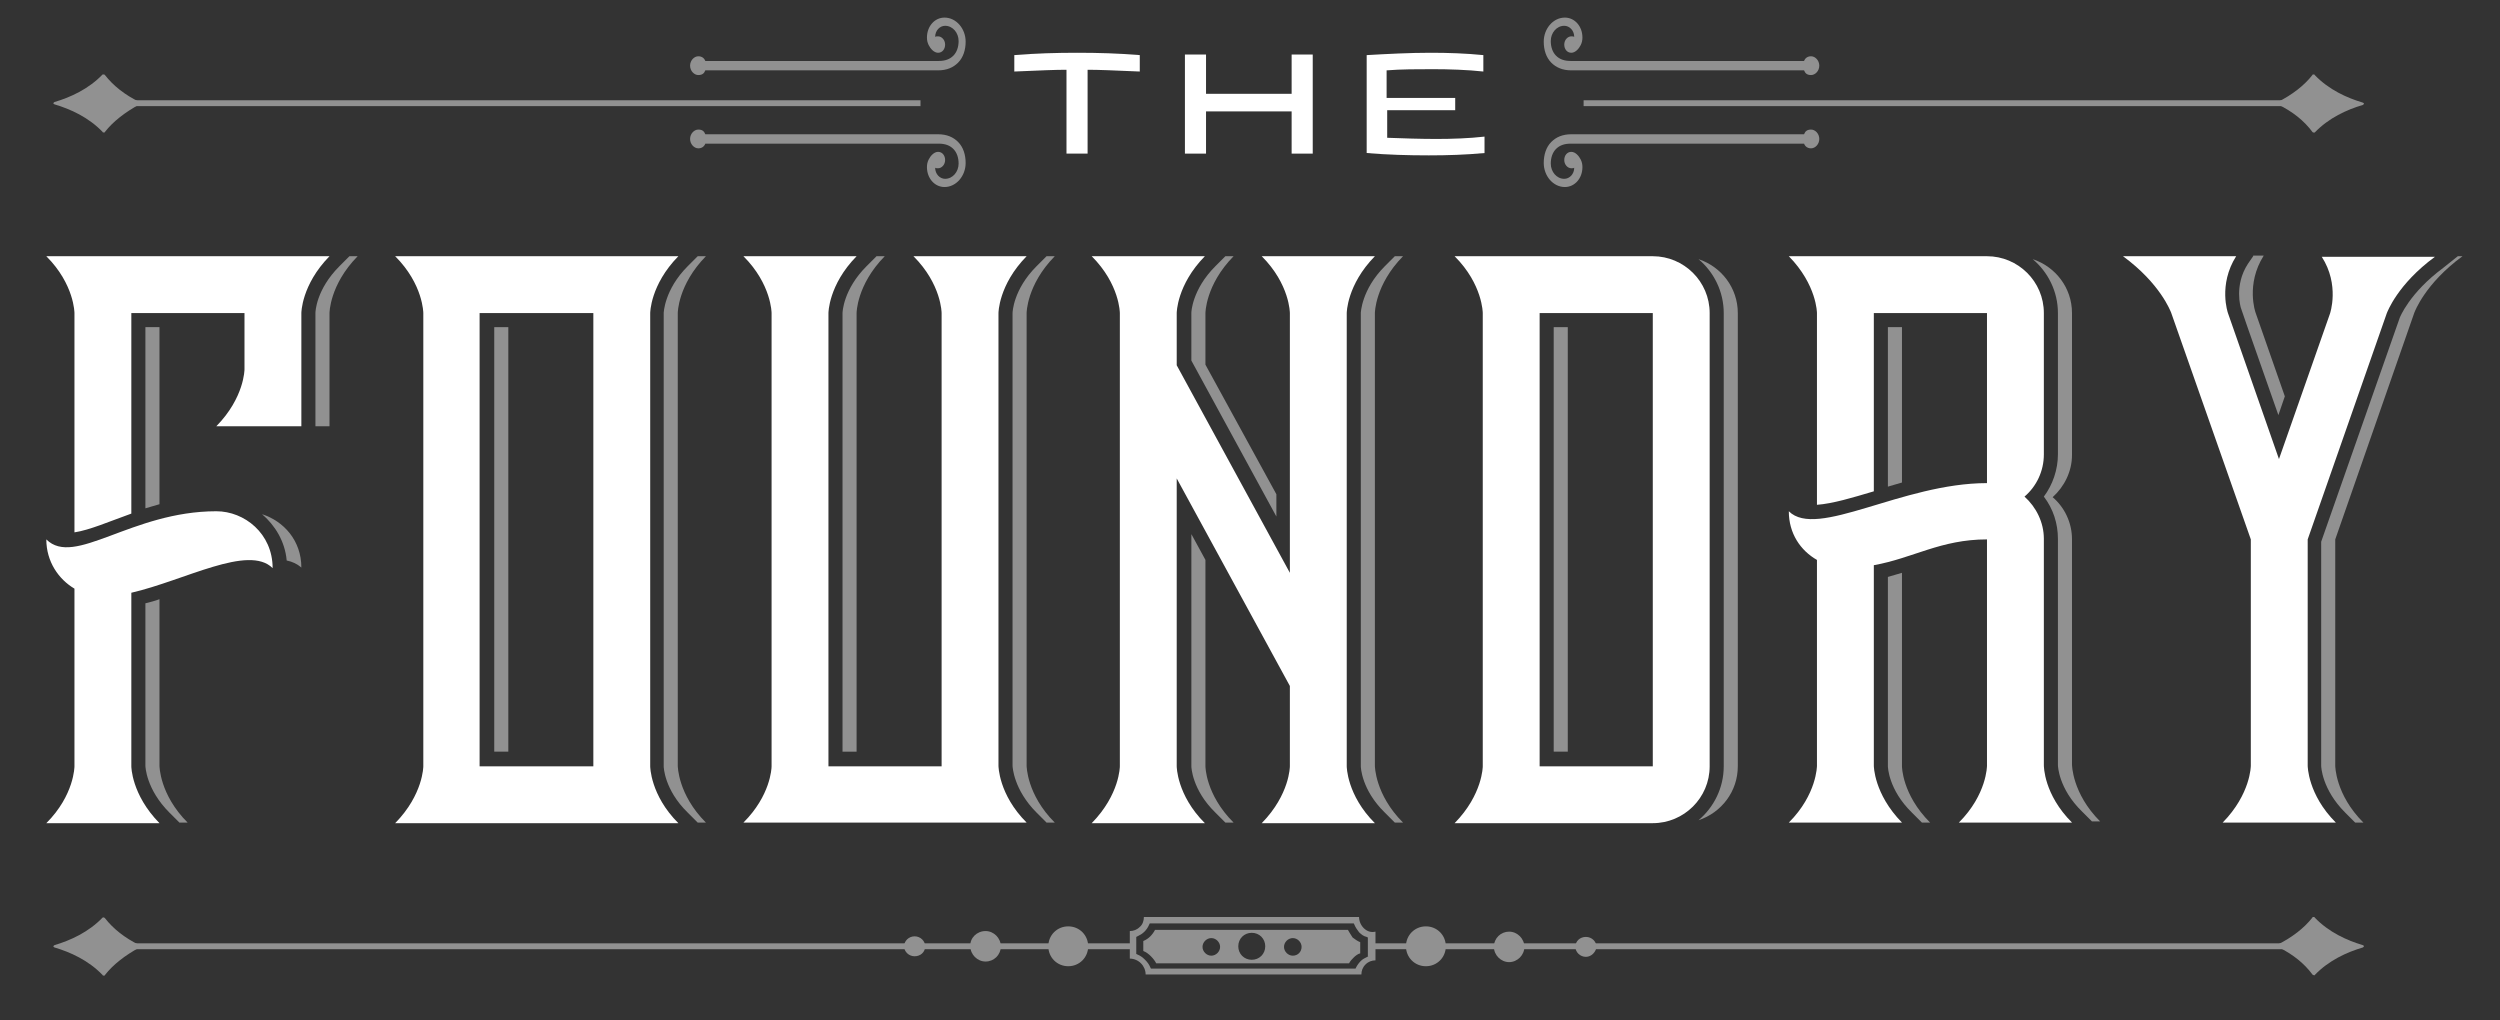 <?xml version="1.0" encoding="UTF-8"?> <svg xmlns="http://www.w3.org/2000/svg" xmlns:xlink="http://www.w3.org/1999/xlink" version="1.1" id="Layer_1" x="0px" y="0px" viewBox="0 0 426.4 174" style="enable-background:new 0 0 426.4 174;" xml:space="preserve"><rect x="0" y="0" width="426.4" height="174" fill="#333333" stroke="none"/> <style type="text/css"> .st0{fill:#919191;} .st1{fill:#FFFFFF;} .st2{fill-rule:evenodd;clip-rule:evenodd;fill:#919191;} </style> <g> <g> <g> <path class="st0" d="M27.2,102.2c-0.8,0.3-1.6,0.5-2.4,0.7v27.7c0,0.1,0.1,4,4.1,8l1.7,1.7h1.4c-4.8-4.8-4.8-9.7-4.8-9.7V102.2z"></path> <path class="st0" d="M27.2,55.8h-2.4v30.9c0.8-0.2,1.6-0.5,2.4-0.7V55.8z"></path> <path class="st0" d="M44.7,87.7c2.2,1.9,3.9,4.6,4.2,7.9c1,0.2,1.8,0.6,2.5,1.2l0,0C51.4,92.2,48.4,88.9,44.7,87.7z"></path> <path class="st0" d="M56.2,53.4c0,0,0-4.8,4.8-9.7h-1.4l-1.7,1.7c-4,4-4.1,7.8-4.1,8l0,19.3h2.4L56.2,53.4L56.2,53.4L56.2,53.4z"></path> </g> <g> <polygon class="st0" points="36.9,87.2 36.9,87.2 36.9,87.2 "></polygon> <path class="st1" d="M46.5,96.9L46.5,96.9c-4.1-4.1-15,2.1-24.1,4.2v29.6c0,0,0,4.8,4.8,9.7H7.9c4.8-4.8,4.8-9.7,4.8-9.7v-30.3 C10,98.8,7.9,95.8,7.9,92c4.8,4.8,14.5-4.8,29-4.8C41.7,87.2,46.5,91,46.5,96.9z M51.4,53.4L51.4,53.4c0,0,0-4.8,4.8-9.7H7.9 c4.8,4.8,4.8,9.7,4.8,9.7v37.4c2.6-0.4,5.8-1.8,9.7-3.2V53.4h19.3V63c0,0,0,4.8-4.8,9.7h14.5L51.4,53.4L51.4,53.4z"></path> </g> </g> <g> <g> <rect x="265" y="55.8" class="st0" width="2.4" height="72.4"></rect> <path class="st0" d="M289.7,44.2c2.6,2.2,4.3,5.5,4.3,9.2v77.3c0,3.7-1.7,7-4.3,9.2c3.9-1.3,6.7-4.9,6.7-9.2V53.4 C296.4,49.1,293.6,45.5,289.7,44.2z"></path> </g> <path class="st1" d="M281.9,43.7h-33.8c4.8,4.8,4.8,9.7,4.8,9.7v77.3c0,0,0,4.8-4.8,9.7l33.8,0c5.3,0,9.7-4.3,9.7-9.7V53.4 C291.6,48,287.2,43.7,281.9,43.7z M281.9,130.7h-19.3V53.4h19.3V130.7z"></path> </g> <g> <g> <path class="st0" d="M172.7,53.4v77.2c0,0.2,0.2,4.1,4.1,8l1.7,1.7h1.4c-4.8-4.8-4.8-9.7-4.8-9.7h0V53.4c0,0,0-4.8,4.8-9.7h-1.4 l-1.7,1.7C172.8,49.4,172.7,53.3,172.7,53.4z"></path> <path class="st0" d="M143.7,53.4v74.8h2.4V53.4c0,0,0-4.8,4.8-9.7h-1.4l-1.7,1.7C143.8,49.4,143.7,53.3,143.7,53.4z"></path> </g> <path class="st1" d="M175.1,140.3c-4.8-4.8-4.8-9.7-4.8-9.7h0V53.4c0,0,0-4.8,4.8-9.7h-19.3c4.8,4.8,4.8,9.7,4.8,9.7v77.3l-19.3,0 V53.4c0,0,0-4.8,4.8-9.7h-19.3c4.8,4.8,4.8,9.7,4.8,9.7v77.3c0,0.4-0.2,5-4.8,9.6H175.1z"></path> </g> <g> <g> <path class="st0" d="M232.1,53.4v77.3c0,0.1,0.1,4,4.1,7.9l1.7,1.7h1.4c-4.8-4.8-4.8-9.7-4.8-9.7V53.4c0,0,0-4.8,4.8-9.7h-1.4 l-1.7,1.7C232.2,49.4,232.1,53.4,232.1,53.4z"></path> <path class="st0" d="M205.6,130.7V95.5l-2.4-4.4v39.6c0,0.1,0.1,4,4.1,7.9l1.7,1.7h1.4C205.6,135.5,205.6,130.7,205.6,130.7z"></path> <path class="st0" d="M205.6,53.4c0,0,0-4.8,4.8-9.7H209l-1.7,1.7c-4,4-4.1,7.9-4.1,7.9v8.2l14.5,26.6v-3.8l-12.1-22.1V53.4z"></path> </g> <path class="st1" d="M229.7,53.4c0,0,0-4.8,4.8-9.7h-19.3c4.8,4.8,4.8,9.7,4.8,9.7v44.3l-19.3-35.4v-8.9c0,0,0-4.8,4.8-9.7h-19.3 c4.8,4.8,4.8,9.7,4.8,9.7v77.3c0,0,0,4.8-4.8,9.7h19.3c-4.8-4.8-4.8-9.7-4.8-9.7V81.6L220,117v13.7c0,0,0,4.8-4.8,9.7h19.3 c-4.8-4.8-4.8-9.7-4.8-9.7V53.4z"></path> </g> <g> <g> <path class="st0" d="M113.2,53.4v77.3c0,0.1,0.1,4,4.1,7.9l1.7,1.7h1.4c-4.8-4.8-4.8-9.7-4.8-9.7V53.4c0,0,0-4.8,4.8-9.7h-1.4 l-1.7,1.7C113.3,49.4,113.2,53.4,113.2,53.4z"></path> <rect x="84.3" y="55.8" class="st0" width="2.4" height="72.4"></rect> </g> <path class="st1" d="M67.4,43.7c4.8,4.8,4.8,9.7,4.8,9.7v77.3c0,0,0,4.8-4.8,9.7h48.3c-4.8-4.8-4.8-9.7-4.8-9.7V53.4 c0,0,0-4.8,4.8-9.7H67.4z M101.2,53.4v77.3H81.8V53.4H101.2z"></path> </g> <g> <g> <path class="st0" d="M322,83c0.8-0.2,1.6-0.5,2.4-0.7V55.8H322V83z"></path> <path class="st0" d="M324.4,130.7V97.7c-0.8,0.2-1.6,0.5-2.4,0.7v32.3c0,0.1,0.1,4,4.1,7.9l1.7,1.7h1.4 C324.4,135.5,324.4,130.7,324.4,130.7z"></path> <path class="st0" d="M351,53.4v24.1c0,2.6-0.9,5.2-2.4,7.2c1.6,2.1,2.4,4.6,2.4,7.2v38.6c0,0.1,0.1,4,4.1,7.9l1.7,1.7h1.4 c-4.8-4.8-4.8-9.7-4.8-9.7V92c0-2.9-1.3-5.5-3.3-7.2c2-1.8,3.3-4.4,3.3-7.2V53.4c0-4.3-2.8-7.9-6.7-9.2 C349.3,46.4,351,49.7,351,53.4z"></path> </g> <path class="st1" d="M353.4,140.3h-19.3c4.8-4.8,4.8-9.7,4.8-9.7h0V92c-7.9,0-12.6,3.2-19.3,4.4v34.2c0,0,0,4.8,4.8,9.7h-19.3 c4.8-4.8,4.8-9.7,4.8-9.7h0V95.5c-2.8-1.6-4.8-4.5-4.8-8.3c4.8,4.8,19.3-4.8,33.8-4.8v-29h-19.3v30.4c-3.7,1.1-7,2.1-9.7,2.3V53.4 c0,0,0-4.8-4.8-9.7h33.8c5.3,0,9.7,4.3,9.7,9.7v24.1c0,2.9-1.3,5.5-3.3,7.2c2,1.8,3.3,4.4,3.3,7.2v38.6 C348.6,130.7,348.6,135.5,353.4,140.3z"></path> </g> <g> <g> <path class="st0" d="M384.3,43.7l-0.9,1.3c-2.4,3.7-1.2,7.5-1.2,7.5l1.1,3.2h0l5.3,15.1l1.1-3.2l-5-14.3h0c0,0-1.7-4.8,1.4-9.7 H384.3z"></path> <path class="st0" d="M416.7,45.7c-5.8,4.3-7.4,8.5-7.4,8.5l-13.4,38.2v38.2c0,0.1,0.1,4,4.1,8l1.7,1.7h1.4 c-4.8-4.8-4.8-9.7-4.8-9.7V92l13.5-38.7c0.1-0.2,1.8-4.9,8.2-9.6h-0.8L416.7,45.7z"></path> </g> <path class="st1" d="M407.1,53.4c0.1-0.2,1.8-4.9,8.2-9.6h-19.3c3.1,4.8,1.4,9.7,1.4,9.7l0,0l-8.7,24.8L380,53.4h0 c0,0-1.7-4.8,1.4-9.7h-19.3c6.4,4.7,8.1,9.4,8.2,9.6L383.9,92v38.6c0,0,0,4.8-4.8,9.7h4.8h9.7h4.8c-4.8-4.8-4.8-9.7-4.8-9.7V92 L407.1,53.4z"></path> </g> </g> <g> <g> <g> <g> <path class="st2" d="M304.5,22.9H268c-1.5,0-2.6,0.5-3.4,1.3c-0.9,0.9-1.3,2.2-1.3,3.6c0,2.2,1.6,4.1,3.6,4.1c1.7,0,3-1.5,3-3.4 c0-0.5-0.1-0.9-0.3-1.3c-0.3-0.6-0.9-1.3-1.6-1.3c-0.7,0-1.2,0.6-1.2,1.4c0,0.8,0.6,1.4,1.2,1.4c0.2,0,0.4,0,0.5-0.1 c0,1.1-0.8,1.9-1.7,1.9c-1.3,0-2.3-1.2-2.3-2.6c0-1,0.3-1.9,0.9-2.5c0.6-0.6,1.4-0.9,2.5-0.9h36.5h3.3c0.2,0.5,0.6,0.8,1.2,0.8 c0.7,0,1.4-0.7,1.4-1.6c0-0.9-0.7-1.6-1.4-1.6c-0.7,0-1,0.3-1.2,0.8H304.5L304.5,22.9z M304.5,12H268c-1.5,0-2.6-0.5-3.4-1.3 c-0.9-0.9-1.3-2.2-1.3-3.6c0-2.2,1.6-4.1,3.6-4.1c1.7,0,3,1.5,3,3.4c0,0.5-0.1,0.9-0.3,1.3c-0.3,0.6-0.9,1.3-1.6,1.3 c-0.7,0-1.2-0.6-1.2-1.4c0-0.8,0.6-1.4,1.2-1.4c0.2,0,0.4,0,0.5,0.1c0-1.1-0.8-1.9-1.7-1.9c-1.3,0-2.3,1.2-2.3,2.6 c0,1,0.3,1.9,0.9,2.5c0.6,0.6,1.4,0.9,2.5,0.9h36.5h3.3c0.2-0.5,0.6-0.8,1.2-0.8c0.7,0,1.4,0.7,1.4,1.6c0,0.9-0.7,1.6-1.4,1.6 c-0.7,0-1-0.3-1.2-0.8H304.5z"></path> <path class="st2" d="M123.5,22.9H160c1.5,0,2.6,0.5,3.4,1.3c0.9,0.9,1.3,2.2,1.3,3.6c0,2.2-1.6,4.1-3.6,4.1c-1.7,0-3-1.5-3-3.4 c0-0.5,0.1-0.9,0.3-1.3c0.3-0.6,0.9-1.3,1.6-1.3c0.7,0,1.2,0.6,1.2,1.4c0,0.8-0.6,1.4-1.2,1.4c-0.2,0-0.4,0-0.5-0.1 c0,1.1,0.8,1.9,1.7,1.9c1.3,0,2.3-1.2,2.3-2.6c0-1-0.3-1.9-0.9-2.5c-0.6-0.6-1.4-0.9-2.5-0.9h-36.5h-3.3 c-0.2,0.5-0.6,0.8-1.2,0.8c-0.7,0-1.4-0.7-1.4-1.6c0-0.9,0.7-1.6,1.4-1.6c0.7,0,1,0.3,1.2,0.8H123.5L123.5,22.9z M123.5,12H160 c1.5,0,2.6-0.5,3.4-1.3c0.9-0.9,1.3-2.2,1.3-3.6c0-2.2-1.6-4.1-3.6-4.1c-1.7,0-3,1.5-3,3.4c0,0.5,0.1,0.9,0.3,1.3 c0.3,0.6,0.9,1.3,1.6,1.3c0.7,0,1.2-0.6,1.2-1.4c0-0.8-0.6-1.4-1.2-1.4c-0.2,0-0.4,0-0.5,0.1c0-1.1,0.8-1.9,1.7-1.9 c1.3,0,2.3,1.2,2.3,2.6c0,1-0.3,1.9-0.9,2.5c-0.6,0.6-1.4,0.9-2.5,0.9h-36.5h-3.3c-0.2-0.5-0.6-0.8-1.2-0.8 c-0.7,0-1.4,0.7-1.4,1.6c0,0.9,0.7,1.6,1.4,1.6c0.7,0,1-0.3,1.2-0.8H123.5z"></path> </g> </g> <g> <path class="st1" d="M194.4,12.2c-4.6-0.2-7-0.3-8.9-0.3v14.3h-3.6V11.9c-1.9,0-4.3,0.1-8.9,0.3l0-2.8c3.6-0.3,7.2-0.4,10.7-0.4 c3.6,0,7.1,0.1,10.7,0.4L194.4,12.2z"></path> <path class="st1" d="M205.7,16h14.6V9.3h3.6v16.9h-3.6V19h-14.6v7.2h-3.6V9.3h3.6V16z"></path> <path class="st1" d="M248.3,18.8h-11.7v4.7c2.7,0.1,5.7,0.2,8.4,0.2c2.6,0,5.6-0.1,8.2-0.4v2.8c-3.2,0.3-6.3,0.4-9.5,0.4 c-3.5,0-7.1-0.1-10.6-0.4V9.4C236.6,9.2,240.4,9,244,9c3,0,6,0.1,9,0.4v2.8c-2.7-0.3-5.9-0.4-8.6-0.4c-2.6,0-5.4,0-7.9,0.2v4.7 h11.7V18.8z"></path> </g> </g> <g> <path class="st0" d="M392,17.1H270.1c0,0.3,0,0.7,0,1H392V17.1z"></path> <path class="st0" d="M16.6,17.1v1h140.4c0-0.3,0-0.7,0-1H16.6z"></path> </g> <path class="st0" d="M17.5,12.7c-2.4,2.5-5.5,3.9-8.2,4.7c-0.2,0.1-0.3,0.3,0,0.4c2.7,0.8,5.8,2.2,8.2,4.7c0,0.1,0.1,0.1,0.2,0.1 c0.1,0,0.2,0,0.2-0.1c1.4-1.8,3.5-3.4,5.9-4.7c0.3-0.1,0.3-0.3,0-0.4c-2.5-1.2-4.5-2.8-5.9-4.6c-0.1-0.1-0.1-0.1-0.2-0.1 C17.7,12.7,17.6,12.7,17.5,12.7z"></path> <path class="st0" d="M394.8,22.6c2.4-2.5,5.5-3.9,8.2-4.7c0.2-0.1,0.3-0.3,0-0.4c-2.7-0.8-5.8-2.2-8.2-4.7c0-0.1-0.1-0.1-0.2-0.1 c-0.1,0-0.2,0-0.2,0.1c-1.4,1.8-3.5,3.4-5.9,4.6c-0.3,0.1-0.3,0.3,0,0.4c2.5,1.2,4.5,2.8,5.9,4.7c0.1,0.1,0.1,0.1,0.2,0.1 C394.7,22.6,394.7,22.6,394.8,22.6z"></path> </g> <g> <g> <g> <path class="st0" d="M392,160.9H233.8c0,0.3,0,0.7,0,1H392V160.9z"></path> <path class="st0" d="M16.6,160.9v1h176.7c0-0.3,0-0.7,0-1H16.6z"></path> </g> <g> <path class="st0" d="M17.5,156.5c-2.4,2.5-5.5,3.9-8.2,4.7c-0.2,0.1-0.3,0.3,0,0.4c2.7,0.8,5.8,2.2,8.2,4.7 c0,0.1,0.1,0.1,0.2,0.1c0.1,0,0.2,0,0.2-0.1c1.4-1.8,3.5-3.4,5.9-4.7c0.3-0.1,0.3-0.3,0-0.4c-2.5-1.2-4.5-2.8-5.9-4.6 c-0.1-0.1-0.1-0.1-0.2-0.1C17.7,156.4,17.6,156.5,17.5,156.5z"></path> <path class="st0" d="M156,159.7c1,0,1.8,0.8,1.8,1.7c0,1-0.8,1.7-1.8,1.7c-1,0-1.8-0.8-1.8-1.7C154.2,160.5,155,159.7,156,159.7z "></path> <path class="st0" d="M168.1,158.8c1.4,0,2.6,1.2,2.6,2.6c0,1.5-1.2,2.6-2.6,2.6c-1.4,0-2.6-1.2-2.6-2.6 C165.4,160,166.6,158.8,168.1,158.8z"></path> <path class="st0" d="M182.2,158c1.9,0,3.4,1.5,3.4,3.4c0,1.9-1.5,3.4-3.4,3.4c-1.9,0-3.4-1.5-3.4-3.4 C178.8,159.5,180.3,158,182.2,158z"></path> <path class="st0" d="M257.4,164.1c-1.4,0-2.6-1.2-2.6-2.6c0-1.5,1.2-2.6,2.6-2.6c1.4,0,2.6,1.2,2.6,2.6 C260,162.9,258.8,164.1,257.4,164.1z"></path> <path class="st0" d="M243.2,164.8c-1.9,0-3.4-1.5-3.4-3.4c0-1.9,1.5-3.4,3.4-3.4s3.4,1.5,3.4,3.4 C246.6,163.3,245.1,164.8,243.2,164.8z"></path> </g> <g> <path class="st0" d="M394.8,166.3c2.4-2.5,5.5-3.9,8.2-4.7c0.2-0.1,0.3-0.3,0-0.4c-2.7-0.8-5.8-2.2-8.2-4.7 c0-0.1-0.1-0.1-0.2-0.1c-0.1,0-0.2,0-0.2,0.1c-1.4,1.8-3.5,3.4-5.9,4.6c-0.3,0.1-0.3,0.3,0,0.4c2.5,1.2,4.5,2.8,5.9,4.7 c0.1,0.1,0.1,0.1,0.2,0.1C394.7,166.4,394.7,166.4,394.8,166.3z"></path> <path class="st0" d="M270.5,163.2c-1,0-1.8-0.8-1.8-1.7c0-1,0.8-1.7,1.8-1.7c1,0,1.8,0.8,1.8,1.7 C272.2,162.4,271.4,163.2,270.5,163.2z"></path> </g> </g> <g> <path class="st0" d="M229.9,158.6H197c-0.2,0.4-0.5,0.8-0.8,1.1c-0.3,0.3-0.7,0.6-1.2,0.8v1.7c0.5,0.2,0.9,0.5,1.3,0.9 c0.4,0.4,0.7,0.8,0.9,1.2h32.9c0.2-0.4,0.5-0.7,0.8-1c0.3-0.3,0.7-0.6,1.1-0.7v-1.9c-0.5-0.2-0.9-0.5-1.3-0.8 C230.4,159.4,230.1,159,229.9,158.6z M206.6,163c-0.8,0-1.5-0.7-1.5-1.5c0-0.8,0.7-1.5,1.5-1.5c0.8,0,1.5,0.7,1.5,1.5 C208.1,162.3,207.4,163,206.6,163z M213.5,163.7c-1.3,0-2.3-1-2.3-2.3c0-1.3,1-2.3,2.3-2.3c1.3,0,2.3,1,2.3,2.3 C215.8,162.7,214.8,163.7,213.5,163.7z M220.5,163c-0.8,0-1.5-0.7-1.5-1.5c0-0.8,0.7-1.5,1.5-1.5c0.8,0,1.5,0.7,1.5,1.5 C222,162.3,221.4,163,220.5,163z"></path> <path class="st0" d="M232.6,158.3c-0.5-0.5-0.8-1.2-0.8-1.9h-36.7c0,0.6-0.2,1.3-0.7,1.7c-0.5,0.5-1.1,0.7-1.7,0.7v2.3v2.4 c0.7,0,1.4,0.3,1.9,0.8c0.5,0.5,0.8,1.2,0.8,1.9h36.8c0-0.6,0.2-1.2,0.7-1.7c0.5-0.5,1.1-0.7,1.7-0.7v-2.2v-2.7 C233.8,159.1,233.1,158.8,232.6,158.3z M233.4,163.1l-0.2,0.1c-0.4,0.2-0.8,0.4-1.1,0.7c-0.3,0.3-0.6,0.7-0.8,1.1l-0.1,0.2h-34.9 l-0.1-0.2c-0.2-0.5-0.5-0.9-0.9-1.3c-0.4-0.4-0.8-0.7-1.3-0.9l-0.2-0.1v-2.9l0.2-0.1c0.4-0.2,0.8-0.4,1.2-0.8 c0.3-0.3,0.6-0.7,0.8-1.2l0.1-0.2h34.8l0.1,0.2c0.2,0.5,0.5,0.9,0.8,1.3c0.4,0.4,0.8,0.7,1.3,0.8l0.2,0.1V163.1z"></path> </g> </g> </svg> 